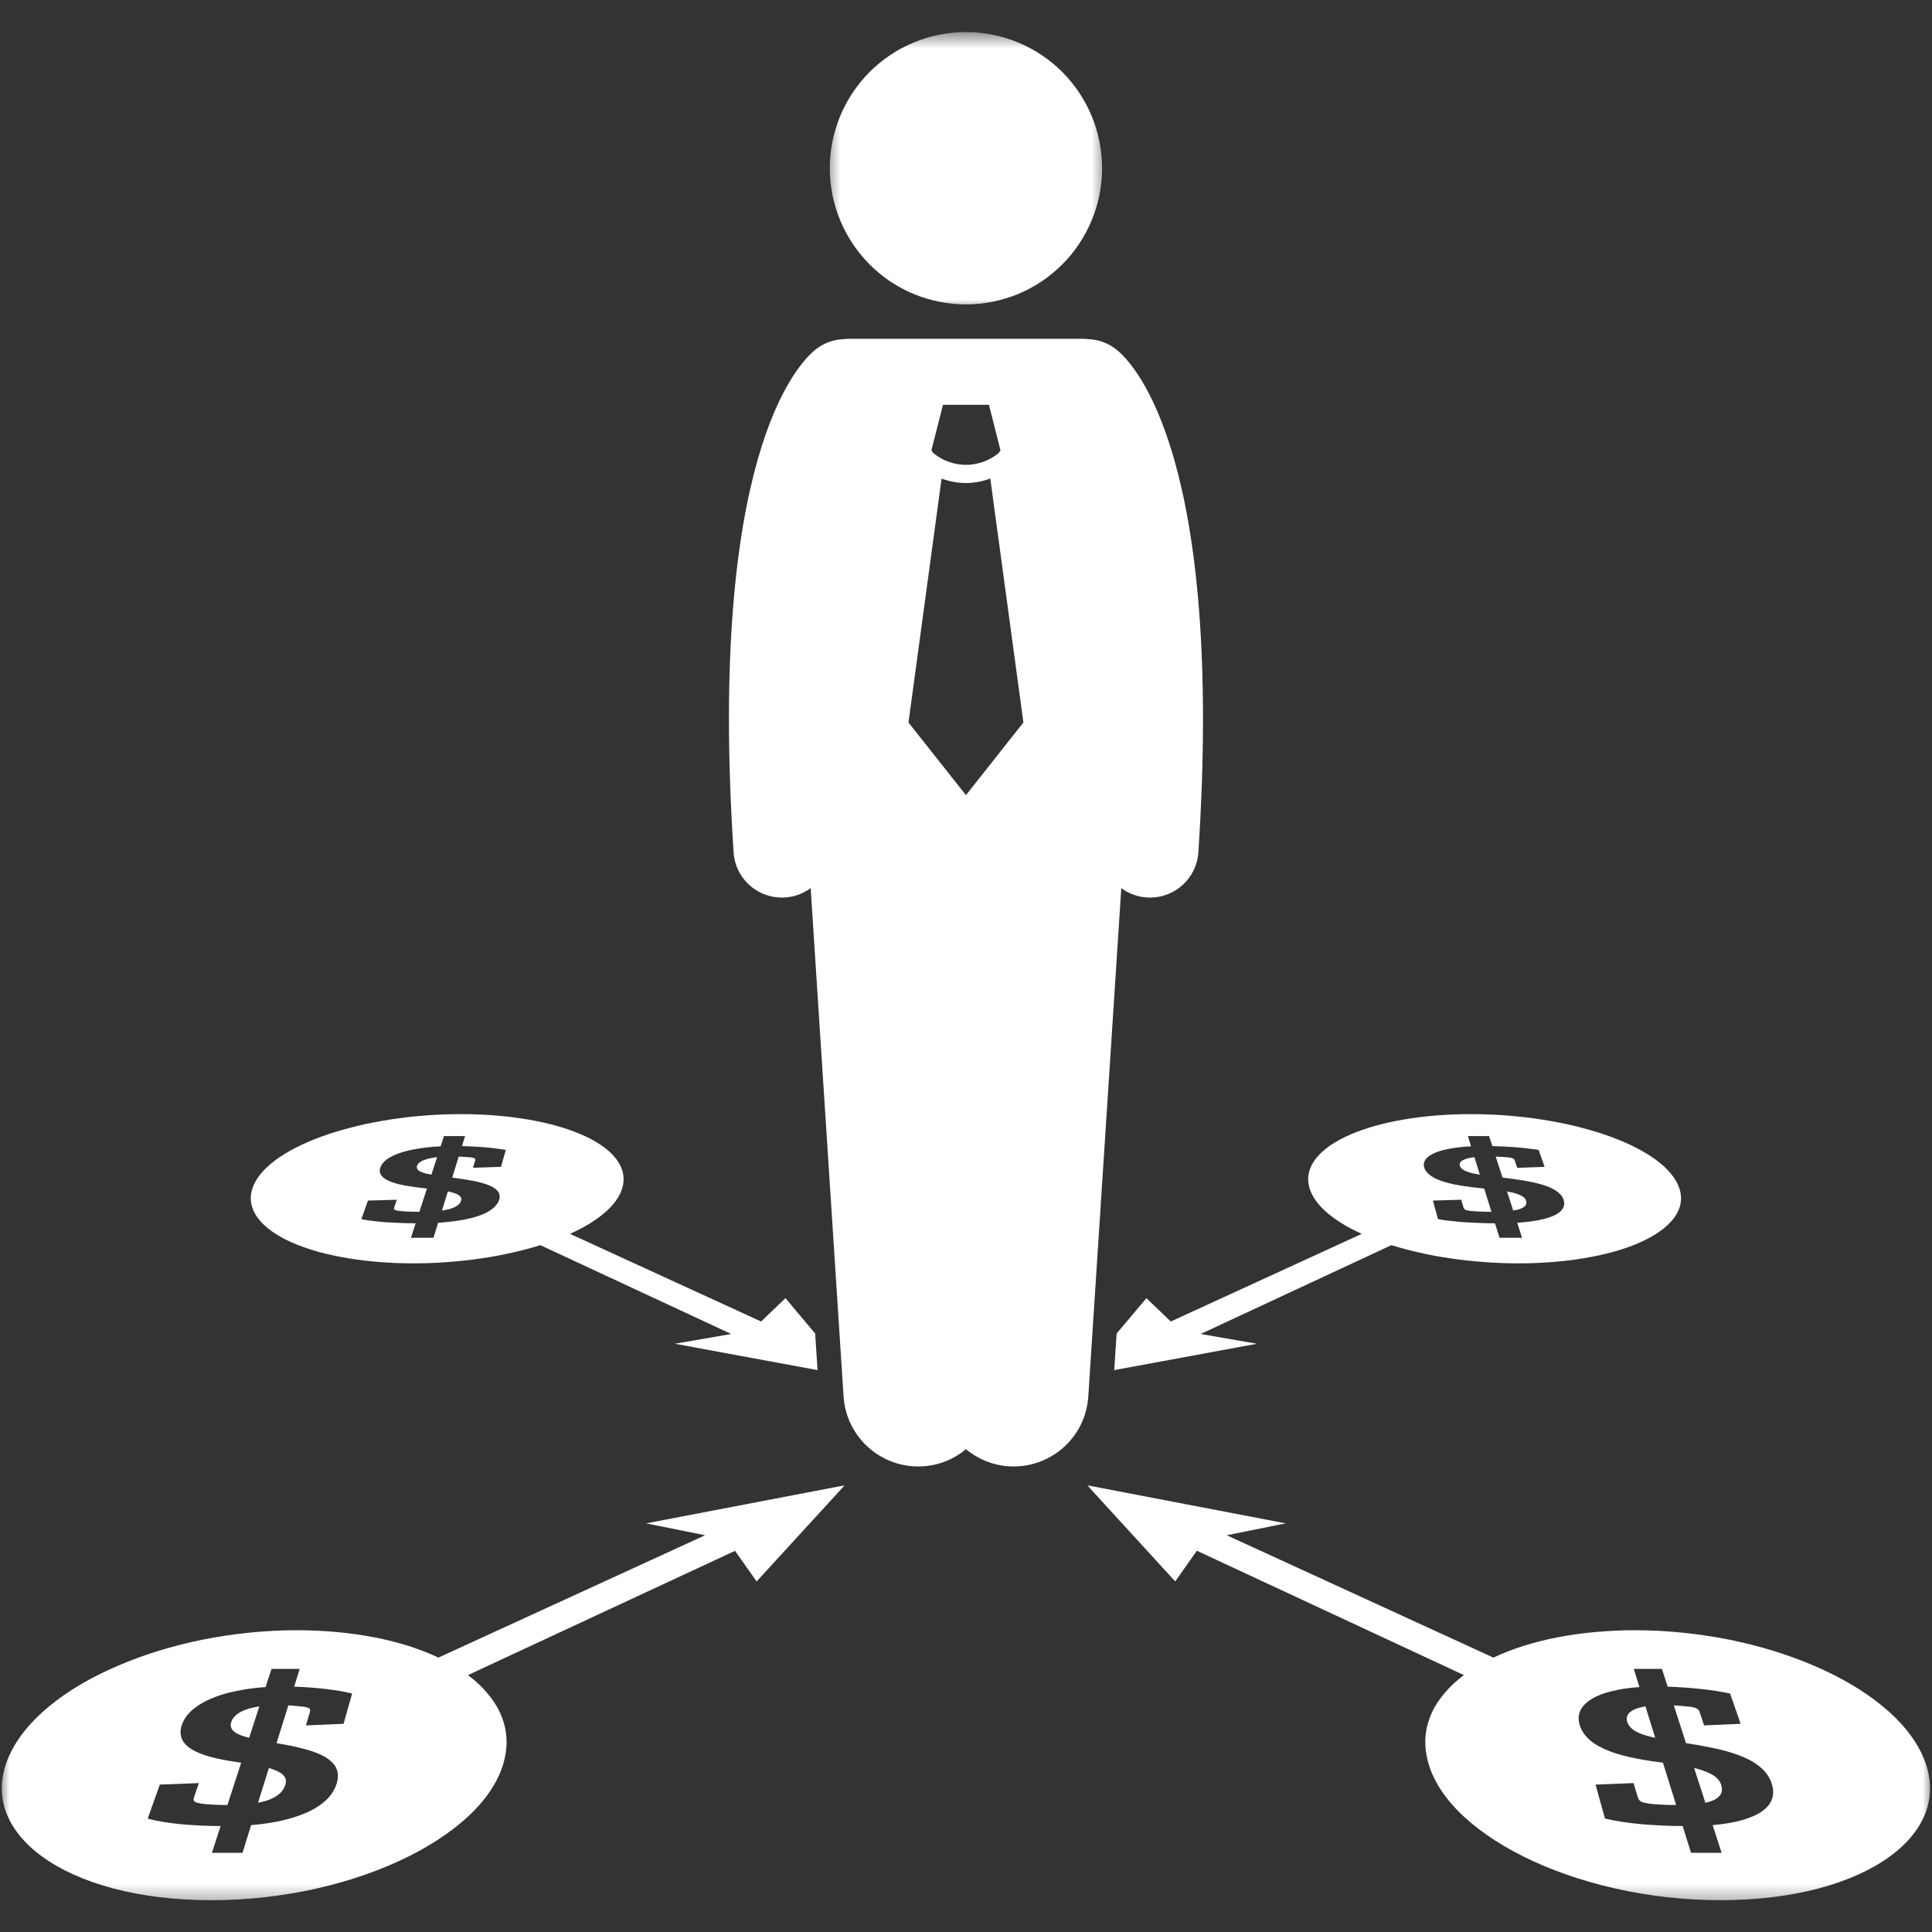 <svg width="100" height="100" viewBox="0 0 100 100" fill="none" xmlns="http://www.w3.org/2000/svg">
<rect x="0" y="0" width="100" height="100" fill="#333333" stroke="none"/>
<path d="M21.936 60.047C21.848 60.078 21.77 60.125 21.712 60.172C21.65 60.224 21.608 60.276 21.587 60.344C21.567 60.401 21.572 60.453 21.593 60.5C21.619 60.547 21.666 60.589 21.728 60.625C21.796 60.661 21.879 60.693 21.978 60.724C22.077 60.75 22.197 60.776 22.327 60.802L22.624 59.896C22.488 59.911 22.363 59.927 22.249 59.953C22.134 59.979 22.03 60.011 21.936 60.047Z" fill="white"/>
<path d="M78.639 62.589C78.733 62.557 78.806 62.521 78.868 62.479C78.926 62.438 78.967 62.391 78.988 62.333C79.009 62.276 79.009 62.214 78.988 62.141C78.967 62.083 78.931 62.026 78.874 61.979C78.822 61.932 78.749 61.891 78.665 61.854C78.582 61.812 78.483 61.781 78.374 61.75C78.259 61.719 78.139 61.693 78.004 61.667L78.322 62.656C78.441 62.641 78.546 62.614 78.639 62.589Z" fill="white"/>
<path d="M75.675 60.5C75.727 60.547 75.8 60.589 75.889 60.625C75.972 60.661 76.076 60.693 76.196 60.724C76.316 60.75 76.451 60.776 76.597 60.802L76.316 59.896C76.191 59.911 76.081 59.927 75.982 59.953C75.878 59.979 75.795 60.011 75.727 60.047C75.659 60.078 75.607 60.125 75.581 60.172C75.555 60.224 75.545 60.276 75.566 60.344C75.581 60.401 75.618 60.453 75.675 60.5Z" fill="white"/>
<path d="M22.875 62.656C23.005 62.641 23.125 62.614 23.24 62.589C23.349 62.557 23.448 62.521 23.537 62.479C23.62 62.438 23.693 62.391 23.75 62.333C23.807 62.276 23.849 62.214 23.87 62.141C23.885 62.083 23.88 62.026 23.859 61.979C23.833 61.932 23.792 61.891 23.729 61.854C23.672 61.812 23.594 61.781 23.5 61.75C23.406 61.719 23.302 61.693 23.182 61.667L22.875 62.656Z" fill="white"/>
<path d="M65.057 69.552L62.146 69.047L72.021 64.448C72.484 64.594 72.974 64.724 73.49 64.838C74.005 64.958 74.542 65.057 75.094 65.135C75.651 65.219 76.224 65.281 76.807 65.323C77.391 65.37 77.984 65.391 78.588 65.391C79.969 65.391 81.245 65.271 82.365 65.057C83.474 64.849 84.432 64.542 85.177 64.172C85.922 63.797 86.458 63.364 86.755 62.88C87.047 62.406 87.094 61.891 86.865 61.354C86.635 60.828 86.162 60.328 85.495 59.88C84.833 59.438 83.99 59.042 83.021 58.714C82.052 58.391 80.963 58.125 79.797 57.948C78.635 57.766 77.396 57.667 76.135 57.667C74.87 57.667 73.698 57.766 72.651 57.948C71.599 58.125 70.672 58.391 69.917 58.714C69.151 59.042 68.557 59.438 68.182 59.88C67.797 60.328 67.635 60.828 67.745 61.354C67.792 61.589 67.891 61.818 68.037 62.042C68.182 62.266 68.37 62.484 68.604 62.693C68.838 62.906 69.115 63.109 69.427 63.307C69.745 63.505 70.099 63.688 70.484 63.864L60.599 68.401L59.339 67.193L57.797 69.021L57.672 70.917L65.057 69.552ZM73.797 60C73.885 59.88 74.047 59.771 74.255 59.677C74.469 59.583 74.734 59.51 75.052 59.453C75.37 59.396 75.734 59.354 76.141 59.333L75.979 58.802H77.073L77.245 59.323C77.443 59.328 77.656 59.333 77.865 59.344C78.073 59.354 78.287 59.37 78.495 59.385C78.703 59.401 78.906 59.422 79.099 59.448C79.292 59.469 79.474 59.495 79.641 59.521L79.948 60.396L78.531 60.448L78.406 60.073C78.396 60.052 78.385 60.031 78.375 60.01C78.359 59.995 78.344 59.979 78.318 59.964C78.292 59.953 78.26 59.943 78.224 59.932C78.182 59.922 78.135 59.911 78.078 59.906C78.042 59.906 77.995 59.901 77.948 59.896C77.896 59.896 77.844 59.891 77.787 59.885C77.729 59.88 77.672 59.88 77.609 59.875C77.547 59.87 77.484 59.87 77.417 59.864L77.771 60.953C78.12 60.995 78.474 61.042 78.812 61.094C79.151 61.151 79.479 61.219 79.771 61.302C80.057 61.385 80.312 61.489 80.516 61.614C80.713 61.745 80.859 61.896 80.927 62.083C80.984 62.25 80.974 62.401 80.901 62.536C80.823 62.672 80.682 62.792 80.479 62.896C80.271 62.995 80.005 63.083 79.682 63.146C79.354 63.214 78.969 63.26 78.531 63.292L78.781 64.068H77.615L77.38 63.318C77.13 63.318 76.87 63.312 76.609 63.302C76.349 63.292 76.088 63.281 75.833 63.266C75.578 63.245 75.333 63.224 75.099 63.198C74.865 63.172 74.641 63.141 74.432 63.104L74.167 62.141L75.63 62.099L75.75 62.495C75.755 62.521 75.766 62.542 75.781 62.557C75.792 62.578 75.812 62.594 75.833 62.609C75.859 62.625 75.891 62.635 75.932 62.646C75.969 62.656 76.021 62.661 76.078 62.672C76.135 62.677 76.208 62.688 76.292 62.693C76.375 62.698 76.469 62.703 76.568 62.708C76.667 62.714 76.771 62.719 76.875 62.719C76.984 62.719 77.094 62.724 77.198 62.724L76.823 61.521C76.469 61.484 76.115 61.443 75.771 61.391C75.432 61.339 75.104 61.276 74.818 61.193C74.531 61.109 74.281 61.005 74.088 60.88C73.896 60.75 73.766 60.599 73.713 60.417C73.672 60.266 73.703 60.125 73.797 60Z" fill="white"/>
<path d="M40.655 67.193L39.395 68.401L29.504 63.864C29.89 63.688 30.244 63.505 30.561 63.307C30.874 63.109 31.15 62.906 31.384 62.693C31.619 62.484 31.806 62.266 31.952 62.042C32.098 61.818 32.197 61.589 32.244 61.354C32.353 60.828 32.192 60.328 31.806 59.88C31.431 59.438 30.837 59.042 30.072 58.714C29.317 58.391 28.39 58.125 27.337 57.948C26.291 57.766 25.119 57.667 23.853 57.667C22.593 57.667 21.353 57.766 20.192 57.948C19.025 58.125 17.936 58.391 16.968 58.714C15.999 59.042 15.155 59.438 14.494 59.88C13.827 60.328 13.353 60.828 13.124 61.354C12.895 61.891 12.947 62.406 13.233 62.88C13.53 63.364 14.067 63.797 14.811 64.172C15.556 64.542 16.515 64.849 17.629 65.057C18.744 65.271 20.02 65.391 21.405 65.391C22.004 65.391 22.598 65.37 23.181 65.323C23.765 65.281 24.337 65.219 24.895 65.135C25.447 65.057 25.983 64.958 26.499 64.838C27.015 64.724 27.504 64.594 27.968 64.448L37.848 69.047L34.931 69.552L42.317 70.917L42.192 69.021L40.655 67.193ZM25.931 60.396L24.483 60.443L24.593 60.073C24.603 60.052 24.603 60.031 24.603 60.01C24.598 59.995 24.593 59.979 24.577 59.964C24.561 59.953 24.535 59.943 24.504 59.932C24.473 59.922 24.431 59.911 24.374 59.906C24.337 59.906 24.296 59.901 24.249 59.896C24.202 59.896 24.15 59.891 24.098 59.885C24.041 59.88 23.983 59.88 23.926 59.875C23.869 59.87 23.806 59.87 23.744 59.864L23.405 60.953C23.723 60.995 24.051 61.042 24.353 61.094C24.66 61.151 24.942 61.219 25.181 61.302C25.421 61.385 25.608 61.489 25.728 61.614C25.848 61.745 25.895 61.896 25.843 62.083C25.796 62.25 25.686 62.401 25.525 62.536C25.363 62.672 25.15 62.792 24.879 62.896C24.608 62.995 24.291 63.083 23.921 63.146C23.551 63.214 23.134 63.26 22.676 63.292L22.436 64.068H21.27L21.515 63.318C21.259 63.318 21.004 63.312 20.749 63.302C20.494 63.292 20.244 63.281 19.999 63.266C19.759 63.245 19.525 63.224 19.306 63.198C19.087 63.172 18.884 63.141 18.702 63.104L19.046 62.141L20.541 62.099L20.405 62.495C20.395 62.521 20.39 62.542 20.395 62.557C20.395 62.578 20.4 62.594 20.416 62.609C20.436 62.625 20.457 62.635 20.494 62.646C20.525 62.656 20.567 62.661 20.624 62.672C20.676 62.677 20.744 62.688 20.822 62.693C20.9 62.698 20.988 62.703 21.087 62.708C21.181 62.714 21.285 62.719 21.39 62.719C21.494 62.719 21.603 62.724 21.707 62.724L22.098 61.521C21.77 61.484 21.436 61.443 21.129 61.391C20.822 61.339 20.535 61.276 20.301 61.193C20.067 61.109 19.879 61.005 19.77 60.88C19.66 60.75 19.624 60.599 19.692 60.417C19.744 60.266 19.863 60.125 20.03 60C20.202 59.88 20.426 59.771 20.702 59.677C20.968 59.583 21.285 59.51 21.64 59.453C21.994 59.396 22.384 59.354 22.806 59.333L22.978 58.802H24.072L23.91 59.323C24.108 59.328 24.317 59.333 24.52 59.344C24.723 59.354 24.926 59.37 25.119 59.385C25.317 59.401 25.509 59.422 25.686 59.448C25.863 59.469 26.03 59.495 26.181 59.521L25.931 60.396Z" fill="white"/>
<path d="M13.355 93.312C13.538 93.276 13.704 93.234 13.855 93.182C14.012 93.125 14.152 93.062 14.272 92.984C14.397 92.911 14.501 92.823 14.585 92.719C14.668 92.62 14.736 92.5 14.772 92.37C14.803 92.266 14.809 92.167 14.783 92.078C14.757 91.995 14.704 91.917 14.626 91.849C14.553 91.776 14.449 91.719 14.329 91.661C14.21 91.604 14.074 91.557 13.918 91.51L13.355 93.312Z" fill="white"/>
<mask id="mask0_9617_372" style="mask-type:luminance" maskUnits="userSpaceOnUse" x="0" y="76" width="44" height="23">
<path d="M0 76H44V98.625H0V76Z" fill="white"/>
</mask>
<g mask="url(#mask0_9617_372)">
<path d="M26.194 89.734C26.148 89.349 26.033 88.974 25.866 88.615C25.7 88.26 25.47 87.922 25.194 87.604C24.924 87.281 24.595 86.984 24.22 86.703L38.043 80.271L39.163 81.854L43.72 76.88L33.444 78.849L36.496 79.464L22.694 85.797C22.22 85.573 21.71 85.375 21.158 85.198C20.611 85.026 20.028 84.875 19.413 84.755C18.799 84.635 18.153 84.542 17.481 84.479C16.804 84.417 16.106 84.38 15.377 84.38C13.705 84.38 12.049 84.557 10.481 84.87C8.908 85.188 7.413 85.651 6.08 86.229C4.726 86.807 3.528 87.51 2.564 88.302C1.59 89.099 0.856 89.995 0.444 90.948C0.028 91.917 -0.009 92.854 0.288 93.724C0.59 94.599 1.236 95.406 2.174 96.089C3.121 96.781 4.361 97.344 5.84 97.74C7.33 98.135 9.054 98.354 10.939 98.354C12.83 98.354 14.689 98.135 16.429 97.74C18.163 97.344 19.762 96.781 21.148 96.089C22.517 95.406 23.674 94.599 24.533 93.724C25.382 92.854 25.939 91.917 26.137 90.948C26.226 90.531 26.241 90.125 26.194 89.734ZM17.783 89.224L15.835 89.307L16.033 88.641C16.049 88.599 16.054 88.562 16.054 88.531C16.054 88.5 16.043 88.474 16.028 88.448C16.007 88.427 15.976 88.406 15.934 88.391C15.892 88.375 15.835 88.359 15.767 88.344C15.715 88.339 15.658 88.333 15.595 88.328C15.538 88.323 15.47 88.312 15.398 88.307C15.325 88.302 15.246 88.297 15.168 88.287C15.09 88.281 15.007 88.276 14.924 88.271L14.314 90.224C14.741 90.297 15.174 90.38 15.575 90.479C15.976 90.578 16.351 90.698 16.658 90.849C16.965 91 17.205 91.188 17.351 91.417C17.491 91.651 17.533 91.927 17.439 92.271C17.356 92.573 17.194 92.844 16.96 93.094C16.72 93.339 16.413 93.557 16.033 93.745C15.653 93.927 15.21 94.083 14.7 94.208C14.194 94.328 13.621 94.417 12.996 94.469L12.554 95.901H10.97L11.418 94.516C11.075 94.516 10.731 94.505 10.387 94.49C10.043 94.474 9.705 94.453 9.377 94.422C9.049 94.391 8.736 94.349 8.444 94.302C8.153 94.255 7.887 94.198 7.647 94.13L8.272 92.37L10.293 92.292L10.049 93.01C10.033 93.057 10.023 93.099 10.023 93.13C10.023 93.167 10.028 93.198 10.049 93.219C10.069 93.245 10.095 93.266 10.142 93.287C10.184 93.307 10.241 93.323 10.314 93.333C10.382 93.349 10.476 93.365 10.58 93.375C10.684 93.385 10.804 93.396 10.934 93.401C11.064 93.412 11.205 93.417 11.345 93.422C11.486 93.427 11.632 93.427 11.773 93.427L12.481 91.24C12.043 91.177 11.606 91.104 11.194 91.01C10.793 90.917 10.418 90.802 10.116 90.651C9.814 90.5 9.58 90.318 9.455 90.089C9.325 89.859 9.304 89.583 9.424 89.255C9.517 88.984 9.7 88.734 9.944 88.516C10.194 88.297 10.512 88.099 10.887 87.938C11.262 87.771 11.694 87.635 12.179 87.537C12.658 87.432 13.184 87.359 13.746 87.323L14.054 86.38H15.512L15.226 87.302C15.491 87.312 15.762 87.323 16.033 87.344C16.304 87.365 16.569 87.385 16.83 87.417C17.09 87.448 17.34 87.484 17.575 87.521C17.809 87.562 18.028 87.609 18.226 87.656L17.783 89.224Z" fill="white"/>
</g>
<path d="M12.918 88.427C12.762 88.474 12.616 88.526 12.486 88.594C12.361 88.656 12.252 88.734 12.163 88.823C12.074 88.911 12.012 89.01 11.97 89.125C11.934 89.229 11.934 89.323 11.96 89.406C11.986 89.49 12.038 89.562 12.121 89.63C12.199 89.698 12.309 89.755 12.439 89.807C12.569 89.859 12.725 89.906 12.897 89.948L13.423 88.323C13.246 88.349 13.074 88.385 12.918 88.427Z" fill="white"/>
<mask id="mask1_9617_372" style="mask-type:luminance" maskUnits="userSpaceOnUse" x="56" y="76" width="44" height="23">
<path d="M56 76H100V98.625H56V76Z" fill="white"/>
</mask>
<g mask="url(#mask1_9617_372)">
<path d="M97.428 88.302C96.465 87.51 95.267 86.807 93.918 86.229C92.579 85.651 91.085 85.188 89.512 84.87C87.944 84.557 86.288 84.38 84.616 84.38C83.892 84.38 83.189 84.417 82.512 84.479C81.84 84.542 81.194 84.635 80.579 84.755C79.965 84.875 79.382 85.026 78.835 85.198C78.283 85.375 77.772 85.573 77.298 85.797L63.496 79.464L66.548 78.849L56.277 76.88L60.829 81.854L61.949 80.266L75.772 86.703C75.397 86.984 75.074 87.281 74.798 87.604C74.522 87.922 74.293 88.26 74.126 88.615C73.96 88.974 73.845 89.349 73.798 89.734C73.751 90.125 73.767 90.531 73.856 90.948C74.053 91.917 74.611 92.854 75.46 93.724C76.319 94.599 77.475 95.406 78.845 96.089C80.231 96.781 81.835 97.344 83.564 97.74C85.303 98.135 87.163 98.354 89.053 98.354C90.939 98.354 92.663 98.135 94.152 97.74C95.632 97.344 96.871 96.781 97.819 96.089C98.757 95.406 99.402 94.599 99.704 93.724C100.001 92.854 99.965 91.917 99.548 90.948C99.137 89.995 98.402 89.099 97.428 88.302ZM91.725 93.094C91.647 93.339 91.475 93.557 91.215 93.745C90.96 93.927 90.611 94.083 90.178 94.208C89.751 94.328 89.236 94.417 88.647 94.469L89.111 95.901H87.527L87.095 94.516C86.751 94.516 86.397 94.505 86.043 94.49C85.689 94.474 85.335 94.453 84.991 94.422C84.642 94.391 84.303 94.349 83.986 94.302C83.663 94.255 83.356 94.198 83.074 94.13L82.585 92.37L84.553 92.292L84.767 93.01C84.783 93.057 84.798 93.099 84.819 93.13C84.84 93.167 84.866 93.198 84.902 93.219C84.934 93.245 84.981 93.266 85.033 93.287C85.09 93.307 85.158 93.323 85.241 93.333C85.319 93.349 85.418 93.365 85.527 93.375C85.642 93.385 85.767 93.396 85.902 93.401C86.038 93.412 86.178 93.417 86.324 93.422C86.47 93.427 86.616 93.427 86.757 93.427L86.074 91.24C85.6 91.177 85.111 91.104 84.647 91.01C84.178 90.917 83.731 90.802 83.335 90.651C82.939 90.5 82.59 90.318 82.314 90.089C82.043 89.859 81.85 89.583 81.757 89.255C81.678 88.984 81.699 88.734 81.809 88.516C81.918 88.297 82.116 88.099 82.387 87.938C82.658 87.771 83.007 87.635 83.418 87.537C83.835 87.432 84.314 87.359 84.856 87.323L84.564 86.38H86.022L86.319 87.302C86.59 87.312 86.871 87.323 87.152 87.344C87.434 87.365 87.72 87.385 87.996 87.417C88.277 87.448 88.553 87.484 88.814 87.521C89.074 87.562 89.319 87.609 89.548 87.656L90.095 89.224L88.204 89.307L87.981 88.641C87.97 88.599 87.954 88.562 87.934 88.531C87.908 88.5 87.882 88.474 87.85 88.448C87.814 88.427 87.772 88.406 87.72 88.391C87.668 88.375 87.6 88.359 87.522 88.344C87.47 88.339 87.408 88.333 87.345 88.328C87.277 88.323 87.204 88.312 87.132 88.307C87.053 88.302 86.975 88.297 86.892 88.287C86.809 88.281 86.72 88.276 86.637 88.271L87.267 90.224C87.741 90.297 88.22 90.38 88.689 90.479C89.152 90.578 89.6 90.698 90.001 90.849C90.408 91 90.767 91.188 91.053 91.417C91.345 91.651 91.564 91.927 91.689 92.271C91.793 92.573 91.809 92.844 91.725 93.094Z" fill="white"/>
</g>
<path d="M84.725 88.427C84.6 88.474 84.486 88.526 84.402 88.594C84.329 88.646 84.283 88.708 84.246 88.776C84.241 88.792 84.231 88.807 84.225 88.823C84.21 88.865 84.199 88.911 84.199 88.963C84.199 89.016 84.21 89.068 84.225 89.125C84.257 89.229 84.314 89.323 84.392 89.406C84.434 89.448 84.475 89.49 84.527 89.526C84.579 89.562 84.632 89.599 84.694 89.63C84.757 89.661 84.824 89.693 84.892 89.724C84.965 89.755 85.043 89.781 85.126 89.807C85.204 89.833 85.293 89.859 85.387 89.88C85.475 89.906 85.574 89.927 85.673 89.948L85.168 88.323C85.007 88.349 84.856 88.385 84.725 88.427Z" fill="white"/>
<path d="M88.906 92.078C88.828 91.995 88.729 91.917 88.609 91.849C88.49 91.776 88.349 91.719 88.193 91.661C88.042 91.604 87.87 91.557 87.688 91.51L88.271 93.312C88.427 93.276 88.562 93.234 88.682 93.182C88.802 93.125 88.901 93.062 88.974 92.984C89.052 92.911 89.099 92.823 89.12 92.719C89.135 92.62 89.13 92.5 89.083 92.37C89.047 92.266 88.99 92.167 88.906 92.078Z" fill="white"/>
<path d="M52.215 75.896C54.351 76.031 56.195 74.417 56.33 72.281L58.038 45.969C58.408 46.245 58.867 46.422 59.361 46.453C59.419 46.458 59.476 46.458 59.528 46.458C60.84 46.458 61.939 45.443 62.028 44.12C63.356 23.74 58.752 18.88 57.814 18.115C57.367 17.75 56.835 17.568 56.304 17.552C56.221 17.542 56.132 17.537 56.049 17.537H43.95C43.861 17.537 43.778 17.542 43.689 17.552C43.158 17.568 42.627 17.75 42.184 18.115C41.247 18.88 36.637 23.74 37.971 44.12C38.054 45.443 39.158 46.458 40.465 46.458C40.523 46.458 40.575 46.458 40.632 46.453C41.132 46.422 41.585 46.245 41.96 45.969L43.663 72.281C43.804 74.417 45.643 76.031 47.778 75.896C48.627 75.839 49.393 75.516 49.997 75.01C50.606 75.516 51.372 75.839 52.215 75.896ZM48.809 20.953H51.189L51.783 23.302L51.695 23.448C51.2 23.854 50.601 24.057 49.997 24.062C49.393 24.057 48.794 23.854 48.304 23.448L48.21 23.302L48.809 20.953ZM47.023 37.396L48.736 24.771C49.143 24.922 49.57 25 49.997 25C49.997 25 49.997 25 50.002 25C50.429 25 50.851 24.922 51.257 24.766L52.971 37.396L49.997 41.156L47.023 37.396Z" fill="white"/>
<mask id="mask2_9617_372" style="mask-type:luminance" maskUnits="userSpaceOnUse" x="42" y="1" width="16" height="15">
<path d="M42.668 1.625H57.335V16H42.668V1.625Z" fill="white"/>
</mask>
<g mask="url(#mask2_9617_372)">
<path d="M57.043 8.708C57.043 9.167 56.996 9.625 56.908 10.083C56.819 10.537 56.684 10.974 56.507 11.401C56.329 11.828 56.111 12.234 55.855 12.62C55.6 13.005 55.309 13.365 54.98 13.688C54.652 14.016 54.298 14.307 53.913 14.568C53.527 14.823 53.121 15.042 52.694 15.219C52.267 15.396 51.824 15.526 51.371 15.62C50.918 15.708 50.46 15.755 49.996 15.755C49.533 15.755 49.074 15.708 48.621 15.62C48.168 15.526 47.725 15.396 47.298 15.219C46.871 15.042 46.465 14.823 46.079 14.568C45.699 14.307 45.34 14.016 45.012 13.688C44.689 13.365 44.397 13.005 44.137 12.62C43.882 12.234 43.663 11.828 43.486 11.401C43.309 10.974 43.178 10.537 43.085 10.083C42.996 9.625 42.949 9.167 42.949 8.708C42.949 8.245 42.996 7.787 43.085 7.333C43.178 6.88 43.309 6.438 43.486 6.01C43.663 5.583 43.882 5.177 44.137 4.792C44.397 4.406 44.689 4.052 45.012 3.724C45.34 3.396 45.699 3.104 46.079 2.849C46.465 2.589 46.871 2.375 47.298 2.198C47.725 2.021 48.168 1.885 48.621 1.797C49.074 1.703 49.533 1.661 49.996 1.661C50.46 1.661 50.918 1.703 51.371 1.797C51.824 1.885 52.267 2.021 52.694 2.198C53.121 2.375 53.527 2.589 53.913 2.849C54.298 3.104 54.652 3.396 54.98 3.724C55.309 4.052 55.6 4.406 55.855 4.792C56.111 5.177 56.329 5.583 56.507 6.01C56.684 6.438 56.819 6.88 56.908 7.333C56.996 7.787 57.043 8.245 57.043 8.708Z" fill="white"/>
</g>
</svg>
